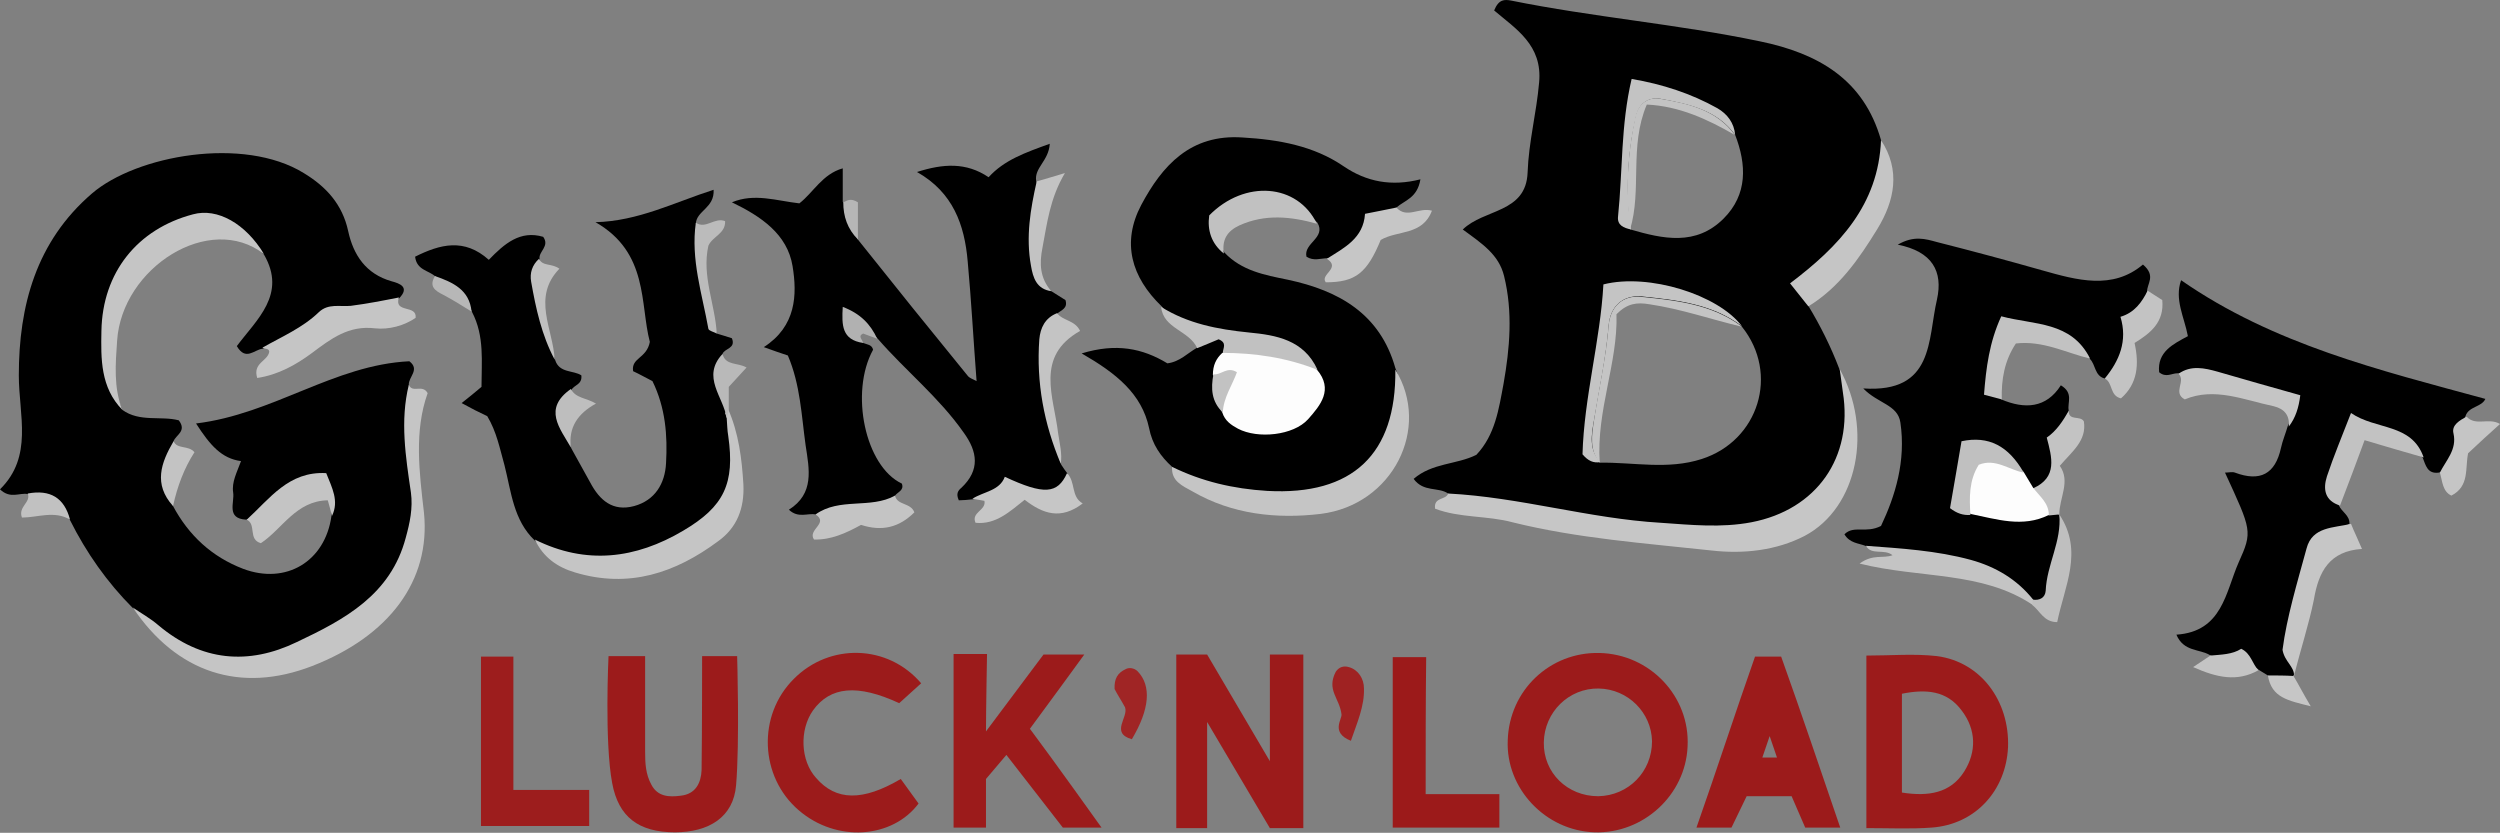 <?xml version="1.0" encoding="utf-8"?>
<!-- Generator: Adobe Illustrator 24.1.2, SVG Export Plug-In . SVG Version: 6.00 Build 0)  -->
<svg version="1.1" id="Layer_1" xmlns="http://www.w3.org/2000/svg" xmlns:xlink="http://www.w3.org/1999/xlink" x="0px" y="0px"
	 viewBox="0 0 478.2 159.3" style="enable-background:new 0 0 478.2 159.3;" xml:space="preserve">
<rect x="0" y="0" width="478.2" height="159.3" fill="#808080" stroke="none"/>
<style type="text/css">
	.st0{fill:#9C1B1B;}
	.st1{fill:#C6C6C6;}
	.st2{fill:#C5C5C5;}
	.st3{fill:#9D1D1D;}
	.st4{fill:#9C1A1A;}
	.st5{fill:#C4C4C4;}
	.st6{fill:#C2C2C2;}
	.st7{fill:#C1C1C1;}
	.st8{fill:#C3C3C3;}
	.st9{fill:#BFBFBF;}
	.st10{fill:#9F2222;}
	.st11{fill:#A02525;}
	.st12{fill:#BBBBBB;}
	.st13{fill:#C0C0C0;}
	.st14{fill:#BEBEBE;}
	.st15{fill:#B9B9B9;}
	.st16{fill:#B1B1B1;}
	.st17{fill:#B7B7B7;}
	.st18{fill:#B6B6B6;}
	.st19{fill:#FDFDFD;}
</style>
<g>
	<path d="M357.5,39.3c2.3-3.8,4.3-7.8,2.3-12.5c-3.3-11.6-12-16.6-23.2-18.9c-15.8-3.3-31.8-4.6-47.6-7.8c-1.2-0.2-2.3-0.3-3.2,1.9
		c4.1,3.5,9.3,6.6,8.6,13.8c-0.5,5.8-2,11.4-2.2,17.2c-0.3,7.8-8.3,6.9-12.4,10.9c3.7,2.7,6.9,4.8,7.9,8.9
		c1.7,6.9,1.1,13.8-0.1,20.6c-0.9,4.8-1.6,9.8-5.2,13.6c-3.8,1.9-8.4,1.5-12,4.6c1.9,2.6,4.7,1.5,6.6,2.8c1.2,1.3,3,1.3,4.6,1.7
		c4.2,0.9,8.5,1.3,12.7,2c12.1,2.1,24.2,4.2,36.5,3.7c11-0.4,18.6-5.6,21.7-14.4c2.1-5.7,1.4-11.3-0.7-16.9c-1.6-4.2-3.6-8.2-5.9-12
		c-0.2-1.6-1.4-3-0.8-5C350.7,50.3,354.1,44.8,357.5,39.3z M312.9,22.4c0.5-2.4,2.2-3.9,4.7-3.5c5.4,1,10.8,2.1,14.3,6.9
		c2.2,5.7,2.4,11.4-2.2,16c-5.3,5.3-11.6,3.9-17.8,2.1C310.9,36.7,311.3,29.5,312.9,22.4z M325.5,87.8c-6.5,2.1-13,0.6-19.5,0.7
		c-2-2.5-1.5-5.3-1.1-8c1-6,2.3-12,2.8-18.1c0.3-3.7,2.7-5.9,6.3-5.6c6.7,0.7,13.5,1.4,19.2,5.7C340.4,71.5,336.4,84.3,325.5,87.8z"
		/>
	<path d="M23.4,78.4c3.3,2.4,7.4,1.1,10.8,2c1.6,2.1-0.6,2.8-1,4c-0.6,4.1-1.8,8.3-0.1,12.4c3,5.6,7.4,9.7,13.4,12
		c8.2,3.1,15.7-1.4,16.9-10.1c0.1-3.3,0.1-3.3-2.8-6.4c-5.9-0.5-8.6,5.5-13.5,7.1c-3.9-0.2-2.2-3.3-2.5-5.2c-0.3-2,0.7-3.8,1.5-6
		c-3.7-0.5-5.9-3-8.6-7.2c14.8-1.8,26.4-11.2,40.8-11.9c2.1,1.6-0.2,3-0.1,4.5c0.7,7.9,1,15.8,1.6,23.7c0.4,6.1-2.3,12.3-6.9,16.6
		c-5.4,5.2-11.7,9.3-19,11.5c-9.7,3-18.1,1.1-25.2-6.1c-1.1-1.1-2.2-2-3.3-3c-4.9-4.9-8.9-10.6-12-16.8c-2-2.8-5.3-3.5-8.1-5
		c-1.6-0.3-3.3,1-5.3-0.9c6.4-6.3,3.6-14.2,3.6-21.8c0-13.3,3.3-25.6,14-34.8c8.5-7.3,29-11,40.5-3.9c4.3,2.6,7.4,6,8.5,11.1
		c1,4.6,3.4,8.2,8.3,9.6c1.5,0.4,3.6,1.1,1.4,3.3c-0.6,0.2-1.2,0.8-1.7,0.9c-8.8,1.2-16.2,6.1-24.4,8.7c-1.6,0.2-3.2,2.4-4.9-0.5
		c3.8-5.1,9.6-9.9,5.2-17.5c-9.3-10.8-20-6-25.9,2.4C18.7,59.5,19.4,69.1,23.4,78.4z"/>
	<path d="M224.2,89.3c-2.2-2-3.8-4.3-4.4-7.4c-1.4-6.6-6.3-10.5-12.9-14.3c6.6-2,11.6-1,16.4,1.9c2.4-0.3,3.9-2,5.7-3
		c3.5-3.5,4.3-3.4,5.8,0.5c-0.2,1.7-1.4,3.1-1.4,4.8c-0.2,2.3-0.3,4.5,1.4,6.4c3.9,4,7.3,4.7,12.1,2.4c4.4-2.1,5.4-4.8,3.8-9.7
		c-2.7-4.2-6.8-5.3-11.4-6.1c-6-1-12.8-0.5-17.1-6.2c-5.8-5.6-7.7-12.2-3.9-19.4c4-7.5,9.4-13.6,19.4-12.9
		c6.9,0.4,13.6,1.6,19.3,5.5c4.4,3,9.2,3.9,14.7,2.5c-0.6,3.6-3,4-4.6,5.4c-3.1,2-5.9,4.2-8.1,7.1c-1.2,1.7-3,2.5-5.1,2.6
		c-1.3,0-2.6,0.6-4-0.3c-0.6-2.6,3.8-3.6,2.1-6.5c-6.4-6.3-13.5-6.6-19.1-0.7c-0.1,2.2,0,4.4,1.3,6.4c3.3,3.5,7.7,4.3,12.1,5.2
		c9.9,2.1,17.7,6.6,20.6,16.9c4.2,9.9-4.3,22.1-16.4,24c-7.2,1.2-14.5,0.8-21.5-2C227,92,225.3,91,224.2,89.3z"/>
	<path d="M201.1,55.7c0.9,0.6,1.8,1.1,2.7,1.7c0.5,1.6-0.8,1.9-1.6,2.6c-4.2,7.6-1.9,15.4-0.5,23.1c0.3,1.9,0.6,3.9,1.3,5.8
		c0.4,0.6,0.8,1.2,1.2,1.7c0.8,4.6-2.9,4.6-5.2,4c-4.5-1.1-8.7-0.1-12.9,0.9c-0.9,0.1-1.9,0.2-2.7,0.2c-0.6-1.3-0.1-1.9,0.5-2.4
		c3.6-3.4,3.1-6.9,0.4-10.6c-4.7-6.7-11.1-11.8-16.4-17.9c-1.3-1.4-2.9-2.4-4.9-3.5c-0.4,2.1,0.6,3.4,2.1,4.3
		c0.7,0.3,1.7,0.3,1.9,1.3c-4.5,8.2-1.5,22.3,5.5,25.6c0.5,1.3-0.8,1.6-1.3,2.3c-4,4.4-9.6,2.2-14.3,3.4c-0.3,0.1-0.6,0.1-0.9,0.2
		c-1.5-0.3-3.3,0.8-5.1-0.9c4.9-3.1,3.9-7.7,3.2-12.3c-0.8-5.7-1-11.6-3.4-17.2c-1.3-0.4-2.6-0.9-4.6-1.6c6.2-4,6.4-10,5.5-15.5
		c-1-6.1-6-9.5-11.6-12.2c4.3-1.8,8.5-0.3,12.9,0.2c2.7-2.1,4.4-5.6,8.3-6.7c0,2.4,0,4.4,0,6.4c2,1.9,1.6,4.8,2.8,7.1
		c7,8.8,14.1,17.6,21.2,26.3c0.3,0.3,0.8,0.5,1.6,0.9c-0.6-7.8-1-15.3-1.7-22.9c-0.6-7-2.8-13.2-9.7-17.1c5-1.6,9.4-1.9,13.7,1
		c3-3.3,7-4.7,11.7-6.4c-0.2,3.3-3,4.6-2.6,7.1c1.4,4.2-0.1,8.5-0.1,12.7C198.1,50.5,197.6,53.8,201.1,55.7z"/>
	<path d="M137.1,63.8c1,0.3,2,0.6,2.9,0.9c0.8,2-1.4,1.9-1.8,3c-0.6,4.3-0.1,8.5,1.4,12.6c0.4,1.8,0.3,3.6,0.9,5.4
		c1.3,4,0.1,7.5-2.2,10.7c-5.7,8.1-19.5,13.1-29.2,10.8c-2.7-0.6-4.9-2-6.8-3.8c-4.1-3.9-4.5-9.3-5.8-14.4c-0.9-3.2-1.5-6.4-3.3-9.4
		c-1.5-0.7-3.1-1.5-4.9-2.5c1.4-1.1,2.5-2,3.8-3.1c0-4.8,0.6-9.7-1.8-14.3c-1.2-3.4-5.2-4-7-6.8c-1.3-1.2-3.6-1.2-3.9-3.8
		c4.8-2.4,9.4-3.6,14.1,0.6c3-3.1,6-5.7,10.4-4.4c1.3,1.8-0.9,2.8-0.7,4.2c-0.5,6.7,0.8,13.1,3,19.4c0.8,2.5,3.5,1.9,5,2.9
		c0.2,1.8-1.4,1.8-1.9,2.8c-2.1,3.7-1.5,7.4,0,11.2c1.2,2.2,2.4,4.3,3.6,6.5c1.8,3.4,4.3,5.6,8.4,4.5c4-1.1,5.9-4.3,6.1-8.2
		c0.3-5.3-0.1-10.6-2.6-15.7c-1.2-0.6-2.4-1.3-3.7-1.9c-0.4-2.6,2.6-2.4,3.2-5.6c-1.9-7.2-0.2-17.1-10.4-22.9
		c8.2-0.2,15.1-3.8,22.6-6.2c0.2,3.5-3.3,4-3.4,6.5C134.7,49.6,133.9,57.1,137.1,63.8z"/>
	<path d="M402.6,72.4c-2-0.5-1.7-2.7-2.9-3.8c-4.1-4.4-9.5-5.6-14.9-6.5c-4,5.1-4.7,10.3-2,14.3c4.5,1.9,8.6,1.7,11.4-2.7
		c2.5,1.5,1.2,3.3,1.5,4.8c-1.3,3.6-2.6,7.2-2.9,11.1c-0.2,2.2-0.8,4.7-4.1,4.4c-1.4-0.7-2-2-2.8-3.2c-1.9-3.4-4.8-5.2-9-5.4
		c-1.8,3.4-1.9,7-2.3,10c0.7,2,2,1.7,3.1,2c4.6,1,9.2,0.9,13.9,0.4c0.8,0,1.6,0.2,2.3,0.7l0,0c1.4,4.7-0.3,9.3-1.2,13.8
		c-0.3,1.7-1.5,2.8-3.5,2.7c-7.9-6.4-17.8-7.2-27.1-10c-1.7-0.5-3.6,0.5-5.3-0.6c-1.3-0.5-3-0.5-4-2.2c1.8-1.8,4.1-0.1,7-1.6
		c2.7-5.7,4.8-12.4,3.7-19.8c-0.5-3.4-4.3-3.6-7.1-6.5c13.6,0.9,12.3-9.3,14.1-17c1.2-5.4-0.9-9.2-7.5-10.5c3.1-1.8,5.3-1.1,7.5-0.5
		c6.7,1.7,13.4,3.5,20.1,5.4c6.7,1.9,13.5,3.8,19.3-1.1c2.6,2.2,0.7,3.7,0.8,5.2c-1.3,4.8-4.3,9-5,14
		C405.6,71,404.2,72.1,402.6,72.4z"/>
	<path d="M433.8,129.2c-0.6-0.4-1.2-0.7-1.8-1.1c-2.7-2.3-6.3-1.3-9.3-2.8c-2-1.2-5-0.6-6.4-3.9c8.8-0.6,9.4-8.1,11.9-13.8
		c2.7-6,2.5-6.1-2.6-17.2c0.7,0,1.4-0.2,1.9,0c4.8,1.8,7.7,0.3,8.8-4.7c0.3-1.4,0.9-2.8,1.3-4.2c0.8-1.4,0.4-2.8,0.2-4.7
		c-6.7-3.1-13.9-4.9-21.3-5.4c-1.1,0-2.2,0.9-3.5-0.2c-0.4-3.9,2.7-5.4,5.5-6.9c-0.7-3.7-2.6-7-1.3-10.7
		c17.7,12.3,38,17.2,58.2,22.7c-0.7,1.6-3.2,1.4-3.8,3.3c-1,1.9-1.1,4-1.4,6.1c-0.3,2.1-1.2,4.1-3.7,4.7c-2.2,0.3-2.5-1.4-3.1-2.9
		c-4.2-3.6-8-5.3-13.3-5.7c-1.6,4.7-6.2,8.9-2.7,14.9c0.5,1.2,2.1,1.9,2,3.5c-11.5,6.3-11,17-10.4,27.8c0,0.5-0.1,1-0.4,1.3l0,0
		C437.1,130.8,435.5,130.6,433.8,129.2z"/>
	<path class="st0" d="M305.9,124.9c-9.4-0.2-17.2,7.1-17.5,16.7c-0.4,9.2,7.2,17.3,16.6,17.6c9.3,0.3,17.4-7.1,17.8-16.4
		C323.3,133.2,315.6,125.1,305.9,124.9z M305.7,152.3c-5.9,0-10.5-4.5-10.4-10.3c0.1-5.8,4.8-10.4,10.5-10.3
		c5.6,0.1,10.1,4.6,10.2,10.1C316,147.6,311.5,152.2,305.7,152.3z"/>
	<polygon class="st0" points="242.9,145.6 242.9,134.2 242.9,125.2 249.3,125.2 249.3,158.4 242.9,158.4 230.9,138.1 230.9,158.4 
		225,158.4 225,125.2 230.9,125.2 	"/>
	<path class="st0" d="M370.5,125.5c-4.4-0.5-8.8-0.1-13.5-0.1c0,11.1,0,21.8,0,33c4.5,0,8.5,0.2,12.5-0.1c8.3-0.6,14.2-7,14.6-15.4
		C384.4,134.1,378.9,126.6,370.5,125.5z M375.7,147.6c-2.6,4.1-6.8,4.8-11.9,4c0-6.5,0-12.5,0-18.9c4.5-0.9,8.6-0.7,11.5,3.3
		C378,139.6,378.1,143.8,375.7,147.6z"/>
	<path class="st0" d="M199.6,125.2h7.8c0,0-6.9,9.5-10.4,14.2c4.5,6,13.7,18.9,13.7,18.9h-7.4c0,0-7.4-9.5-10.8-13.9l-3.9,4.6v9.3
		h-6.2v-33.2h6.4c0,0-0.2,10.9-0.2,14.8L199.6,125.2z"/>
	<path class="st0" d="M116.4,125.5h7c0,0,0,12.2,0,18.3c0,2.2,0.1,4.3,1.2,6.3c1.2,2.3,3.4,2.4,5.6,2.1c2.9-0.3,3.9-2.5,4-4.9
		c0.1-7.1,0.1-21.8,0.1-21.8h6.7c0,0,0.5,16.5-0.2,24.7c-0.5,6.1-5.2,9-11.7,9c-6.9,0-10.8-2.9-12-9.4
		C115.6,141.9,116.4,125.5,116.4,125.5z"/>
	<path class="st0" d="M340.7,125.6h-5c-3.7,10.5-7.4,21.9-11.2,32.7h6.7l2.9-6h8.6l2.6,6h6.7C348.3,147.5,344.5,136.2,340.7,125.6z
		 M337.1,144.9l1.4-4.1l1.4,4.1H337.1z"/>
	<path class="st0" d="M176.2,130.7l-4.2,3.8c-8-3.7-13.2-3.2-16.5,1.4c-2.6,3.7-2.4,9.6,0.6,12.9c3.8,4.4,8.9,4.5,16.2,0.2l3.4,4.7
		c-5,6.7-15.7,7.5-22.9,1.3c-7.5-6.4-8-18.2-0.9-25.2C158.7,123,169.8,123.2,176.2,130.7z"/>
	<path class="st1" d="M351.9,70.6c0.2,1.5,0.4,2.9,0.6,4.4c2,12.5-5,22.5-17.5,24.9c-5.8,1.1-11.5,0.5-17.3,0.1
		c-13.7-0.8-27-4.9-40.7-5.6c-0.4,1.3-2.8,0.6-2.5,2.9c4.7,1.8,10,1.3,14.8,2.6c12.5,3.1,25.3,4,38.1,5.4c6.1,0.7,12.4,0,17.8-2.8
		C355.4,97.1,358.3,82.1,351.9,70.6z"/>
	<path class="st2" d="M25.4,116.2c1.6,1.1,3.4,2.1,4.9,3.4c8.2,6.9,17.2,7.7,26.5,3.2c9.1-4.3,17.9-9,20.8-19.9
		c0.8-2.9,1.4-5.7,1-8.7c-1-6.8-2.1-13.7-0.4-20.6c0.7,1.7,2.6-0.2,3.6,1.6c-2.6,7.3-1.6,15.1-0.7,22.9c1.3,13-6.7,23.6-21.4,29.3
		C46,132.7,33.8,128.7,25.4,116.2z"/>
	<path class="st3" d="M112.7,151.1v6.9c0,0-13.5,0-20.7,0c0-10.7,0-32.4,0-32.4h6.2v25.5H112.7z"/>
	<path class="st4" d="M272.7,151.9c5.3,0,9.7,0,14.1,0v6.4c-6.8,0-13.4,0-20.4,0c0-11,0-21.9,0-32.6h6.4
		C272.7,134.3,272.7,142.5,272.7,151.9z"/>
	<path class="st2" d="M224.2,89.3c5.7,2.8,11.7,4.2,18.2,4.6c16.3,0.9,24.7-7,24.5-23.2c6.9,11.2-0.5,25.9-14.3,27.6
		c-8.4,1-16.9,0.1-24.5-4.3C226.1,92.9,224,92,224.2,89.3z"/>
	<path class="st2" d="M102.3,103.2c9.8,4.9,19.3,3.7,28.4-1.7c7.8-4.6,9.9-9,8.6-18.1c-0.2-1.1-0.2-2.3-0.3-3.5
		c-0.1-0.3-0.2-0.6-0.3-0.9c0.2-0.2,0.4-0.5,0.6-0.7c2,4.6,2.6,9.4,2.9,14.4c0.2,4.5-1.2,8.2-4.8,10.8c-8.2,6.1-17.1,9.1-27.4,6
		C106.6,108.5,103.9,106.6,102.3,103.2z"/>
	<path class="st2" d="M23.4,78.4c-4.2-4.3-4.1-9.8-4-15.1c0.2-11.2,6.9-19.5,17.5-22.3c4.7-1.3,10.1,1.8,13.6,7.6
		c-10.4-8.1-27.2,2.6-28.1,16.6C22.1,69.6,21.7,74.1,23.4,78.4z"/>
	<path class="st2" d="M50.2,66.5c3.7-2.1,7.7-3.8,10.8-6.8c1.8-1.7,4-1,6.1-1.2c3.1-0.4,6.2-1,9.2-1.6c-1,3.1,3.5,1.3,3.2,3.9
		c-2.2,1.5-5.1,2.3-7.8,2c-5-0.6-8.4,2-12,4.7c-3.1,2.3-6.5,4.2-10.5,4.8c-0.9-2.9,2-3.2,2.3-5C51.5,66.6,50.7,66.8,50.2,66.5z"/>
	<path class="st2" d="M345.9,58.6c-1.2-1.5-2.4-3-3.5-4.4c9.4-7.1,16.9-15,17.4-27.4c3.8,5.8,2.6,11.6-0.7,17
		C355.6,49.5,351.8,55,345.9,58.6z"/>
	<path class="st1" d="M438.8,129.3c0.1-1.8-1.8-2.7-2.2-5c0.8-6.2,2.8-12.8,4.6-19.4c1.1-4.2,5.2-3.9,8.5-4.7
		c0.6,1.5,1.3,2.9,2.1,4.8c-6.2,0.4-8.3,4.3-9.2,9.7C441.6,119.6,440,124.4,438.8,129.3z"/>
	<path class="st5" d="M356.9,104.4c6.7,0.5,13.5,0.9,20.1,2.7c4.7,1.3,8.8,3.7,11.9,7.6c0.3,0.4,0.2,0.7-0.1,1
		c-9.7-6.5-21.5-5-33.1-7.9c2.6-1.9,4.5-0.9,6.3-1.6C360.4,104.9,358,106.3,356.9,104.4z"/>
	<path class="st1" d="M253.8,49.5c3.3-2.1,7-3.9,7.3-8.6c2.1-0.4,4-0.8,6-1.2c2,2.2,4.3-0.1,6.8,0.6c-1.8,4.8-6.6,3.7-9.8,5.6
		c-2.6,6.3-4.8,8.1-10.5,8.1C252.4,52.5,256.6,51.3,253.8,49.5z"/>
	<path class="st6" d="M382.9,76.4c-1.1-0.3-2.2-0.6-3.4-0.9c0.4-5.1,1-10,3.3-15c6.3,1.7,13.4,0.9,17,8.1c-4.6-1.1-9-3.5-14.2-2.9
		C383.4,69,382.8,72.6,382.9,76.4z"/>
	<path class="st6" d="M447.6,96.7c-2.9-0.9-3.3-3.1-2.5-5.6c1.3-3.9,2.9-7.7,4.6-12.1c4.8,3.3,11.6,1.9,13.9,8.5
		c-3.6-1-7.2-2.1-11.3-3.3C450.7,88.5,449.2,92.6,447.6,96.7z"/>
	<path class="st7" d="M234.1,48.5c-2.4-1.9-3.2-4.5-2.8-7.3c6.8-6.9,16.9-6.1,20.6,1.6c-5-1.4-9.9-1.9-14.8,0.3
		C234.7,44.2,233.7,45.9,234.1,48.5z"/>
	<path class="st5" d="M47.2,99.4c4.4-4,8-9.3,15.2-8.9c1.1,2.8,2.5,5.3,1.1,8.2c-0.2-0.9-0.5-1.9-0.8-3c-6.1,0.1-8.7,5.5-12.8,8.2
		C47.4,103.2,49.1,100.3,47.2,99.4z"/>
	<path class="st2" d="M416.7,71.5c2.4-1.7,5-1.1,7.5-0.4c5.2,1.5,10.4,3,15.8,4.5c-0.3,2.4-0.9,4.3-2.2,6c0.2-2.1-0.8-3.4-2.9-3.9
		c-5.7-1.2-11.3-3.7-17-1.3C415.5,75.1,418.2,72.9,416.7,71.5z"/>
	<path class="st7" d="M222.1,58.7c5.1,3.2,10.8,4.3,16.8,4.9c5.2,0.5,10.5,1.4,13.1,7.1c-6.2-0.1-12.3-0.8-18.1-3.2
		c0-0.9,0.9-1.9-0.8-2.6c-1.2,0.5-2.6,1.1-4.1,1.7C227.5,63.2,222.5,62.9,222.1,58.7z"/>
	<path class="st1" d="M186,95.4c2.2-1.4,5.2-1.5,6.2-4.2c7.5,3.5,10.1,3.3,11.9-0.7c1.7,1.7,0.7,4.5,3,5.8c-4.2,3.2-7.6,2-11.1-0.7
		c-2.8,2.2-5.5,4.8-9.4,4.4c-0.9-2,2.1-2.4,1.7-4.2C187.6,95.7,186.8,95.5,186,95.4z"/>
	<path class="st5" d="M156,98.4c4.6-3.3,10.5-1,15.2-3.6c0.4,1.9,3,1.3,3.7,3.2c-2.9,2.9-6.2,3.7-10.2,2.4c-2.9,1.6-5.8,2.9-9,2.8
		C154.4,101.3,158.6,100.1,156,98.4z"/>
	<path class="st8" d="M402.6,72.4c2.8-3.4,4.4-7.2,3-11.8c2.7-0.8,4.1-2.8,5.2-5c0.9,0.6,1.9,1.2,2.8,1.8c0.4,4.2-2.2,6.3-5.3,8.2
		c0.9,4.1,0.6,7.8-2.6,10.6C403.5,75.7,404.2,73.2,402.6,72.4z"/>
	<path class="st5" d="M202.9,88.7c-3.2-7.6-4.7-15.5-4.1-23.8c0.2-2.2,1.1-4.1,3.4-5c1.1,1.5,3.4,1.3,4.4,3.4
		c-8.7,4.9-5,12.6-4.2,19.6C202.7,84.9,203.2,86.8,202.9,88.7z"/>
	<path class="st8" d="M393.9,98.4c-0.7,0.1-1.3,0.1-2,0.2c-1.5-1.4-3.4-2.7-3-5.2c4.7-2.1,3.6-5.9,2.6-9.7c1.9-1.3,3.1-3.2,4.2-5.1
		c0,2,2.2,0.8,2.9,2c0.6,3.7-2.3,5.8-4.6,8.5C396.1,92.1,393.9,95.2,393.9,98.4z"/>
	<path class="st2" d="M466.7,90.4c1.2-2.4,3.3-4.4,2.6-7.5c-0.4-1.6,1.2-2.5,2.5-3.2c1.8,1.9,4.2,0.1,6.4,1.4
		c-2.1,1.9-4.1,3.7-6.1,5.6c-0.6,2.9,0.3,6.3-3.2,8.1C467.2,94,467.2,92.1,466.7,90.4z"/>
	<path class="st9" d="M388.7,115.7c0.1-0.3,0.1-0.6,0.1-1c1.4,0.2,2.4-0.4,2.5-1.7c0.2-5,3.1-9.5,2.6-14.6c4.7,7,1,13.7-0.4,20.6
		C390.9,119,390.2,116.8,388.7,115.7z"/>
	<path class="st8" d="M201.1,55.7c-2.8-0.4-3.5-2.5-3.9-4.9c-1-5.5-0.1-10.8,1.1-16.1c1.4-0.4,2.8-0.8,5.4-1.6
		c-2.9,4.9-3.4,9.6-4.3,14.3C198.8,50.4,198.9,53.2,201.1,55.7z"/>
	<path class="st10" d="M258.4,141.7c-4-1.6-1.6-4.2-1.8-5.1c-0.4-3.1-2.9-4.6-1.1-8.1c0.6-0.9,1.5-1.2,2.5-0.9
		c1.8,0.5,2.9,2.2,2.9,4.1C261,135.1,259.6,138.2,258.4,141.7z"/>
	<path class="st11" d="M217.6,128.4c2.7,2.8,2.3,7.3-1.1,13c-4.2-1.2-0.6-4.2-1.3-6.1c-0.7-1.3-1.5-2.5-2-3.5
		c-0.1-2,0.6-3.1,2.1-3.8C216,127.6,217,127.8,217.6,128.4z"/>
	<path class="st12" d="M137.1,63.8c-0.5-0.3-1.5-0.5-1.6-0.9c-1.2-6.7-3.4-13.3-2.4-20.3c1.9,1.3,3.6-1.1,5.6-0.3
		c0.1,2.4-2.4,2.9-3.2,4.7C134.2,52.8,136.8,58.2,137.1,63.8z"/>
	<path class="st8" d="M33.1,96.8c-3.8-4.2-2.3-8.3,0.1-12.4c0.7,1.6,2.8,0.7,4,2.1C35.2,89.6,33.9,93.1,33.1,96.8z"/>
	<path class="st5" d="M422.8,125.4c2.1-0.2,4.2-0.2,5.9-1.3c1.9,0.9,2.1,2.9,3.3,4.1c-4.1,2.3-8,1.4-12.5-0.6
		C421,126.6,421.9,126,422.8,125.4z"/>
	<path class="st13" d="M106.1,68.8c-2.5-4.7-3.6-9.8-4.5-14.9c-0.3-1.7,0.2-3.2,1.5-4.4c0.7,1.5,2.4,0.8,3.9,1.9
		C101.7,56.9,105.8,62.9,106.1,68.8z"/>
	<path class="st14" d="M109.2,85.6c-2.1-3.7-5.4-7.4,0-11.2c0.9,1.8,3,1.7,4.8,2.8C110.5,79.1,108.7,81.8,109.2,85.6z"/>
	<path class="st7" d="M5.3,94.4c4.3-0.8,7,0.8,8.1,5c-3-1.8-6.2-0.4-9.2-0.4C3.4,96.9,6,96.1,5.3,94.4z"/>
	<path class="st15" d="M139.4,78.3c-0.1,0.6-0.2,1.1-0.4,1.7c-0.6-4.1-4.9-7.9-0.8-12.3c0.6,2.3,2.9,1.6,4.6,2.6
		c-1.2,1.3-2.3,2.5-3.4,3.7C139.4,75.4,139.4,76.9,139.4,78.3z"/>
	<path class="st16" d="M165.1,65.6c-4.1-0.6-4.1-3.4-3.9-6.9c3.4,1.3,5.3,3.3,6.6,6.1c-0.9-0.3-1.8-0.7-2.7-1
		C164,64.3,165,65,165.1,65.6z"/>
	<path class="st1" d="M433.8,129.2c1.6,0,3.3,0,4.9,0.1c0.9,1.5,1.7,3.1,3.3,5.8C437.7,134,434.5,133.5,433.8,129.2z"/>
	<path class="st17" d="M83.2,52.8c3.4,1.2,6.6,2.6,7,6.8c-1.8-1.1-3.5-2.2-5.4-3.2C83.2,55.6,82,54.8,83.2,52.8z"/>
	<path class="st18" d="M164.1,45.8c-2-2-2.8-4.4-2.8-7.1c0.7-0.3,1.4-0.9,2.8,0C164.1,40.8,164.1,43.3,164.1,45.8z"/>
	<path class="st5" d="M304.9,80.4c1-6,2.3-12,2.8-18.1c0.3-3.7,2.7-5.9,6.3-5.6c6.7,0.7,13.5,1.4,19.2,5.7c-4.5-6-17.8-10.2-26.5-8
		c-0.6,10.8-3.7,21.6-4,32.5c1.1,1.3,2.1,1.7,3.4,1.5C303.9,86,304.4,83.2,304.9,80.4z"/>
	<path class="st5" d="M309.2,60.1c2.1-2.1,3.9-2.3,6.3-1.9c6.1,0.9,11.8,2.9,17.7,4.3c-5.7-4.3-12.5-5-19.2-5.7
		c-3.6-0.4-6,1.8-6.3,5.6c-0.5,6.1-1.9,12-2.8,18.1c-0.4,2.7-0.9,5.6,1.1,8C305.3,78.6,309.5,69.4,309.2,60.1z"/>
	<path class="st8" d="M312.9,22.4c0.5-2.4,2.2-3.9,4.7-3.5c5.4,1,10.8,2.1,14.3,6.9c-0.2-2.3-1.5-4-3.4-5.1
		c-5-2.8-10.5-4.6-16.4-5.6c-2.1,8.9-1.7,17.6-2.6,26.3c-0.2,1.7,1.1,2.2,2.5,2.5C310.9,36.7,311.3,29.5,312.9,22.4z"/>
	<path class="st8" d="M331.8,25.8c-3.5-4.8-8.9-6-14.3-6.9c-2.4-0.4-4.2,1.1-4.7,3.5c-1.5,7.1-1.9,14.3-1,21.5
		c2.3-7.6-0.2-15.9,3.2-23.9C321.2,20.3,326.6,22.8,331.8,25.8z"/>
	<path class="st19" d="M233.8,67.5c6.2,0,12.3,0.9,18.1,3.2c3.2,3.8,0.7,6.8-1.7,9.5c-2.8,3.1-9.6,3.8-13.4,1.8
		c-1.3-0.7-2.5-1.5-3-3.1c-1.1-2.1-0.2-4,0.6-5.9c-0.5-1.1-1.9-0.4-2.4-1.3C232,69.9,232.6,68.6,233.8,67.5z"/>
	<path class="st6" d="M232.1,71.6c1.5,0.2,2.6-1.6,4.5-0.4c-0.9,2.5-2.6,4.9-2.7,7.7C231.7,76.8,231.6,74.3,232.1,71.6z"/>
	<path class="st19" d="M388.9,93.3c1.2,1.6,3,2.9,3,5.2c-5,2.5-10,0.8-15-0.2c-2.6-3.6-1.1-6.8,0.5-9.9c4-2.2,7-0.6,9.7,1.9
		C387.7,91.3,388.3,92.3,388.9,93.3z"/>
	<path class="st13" d="M387.1,90.4c-2.8-0.5-5.4-2.8-8.6-1.5c-1.9,3-1.8,6.3-1.6,9.6c-1.4,0.1-2.6-0.3-3.9-1.3
		c0.7-4.2,1.5-8.5,2.2-12.8C380.4,83.3,384.2,85.3,387.1,90.4z"/>
</g>
</svg>
